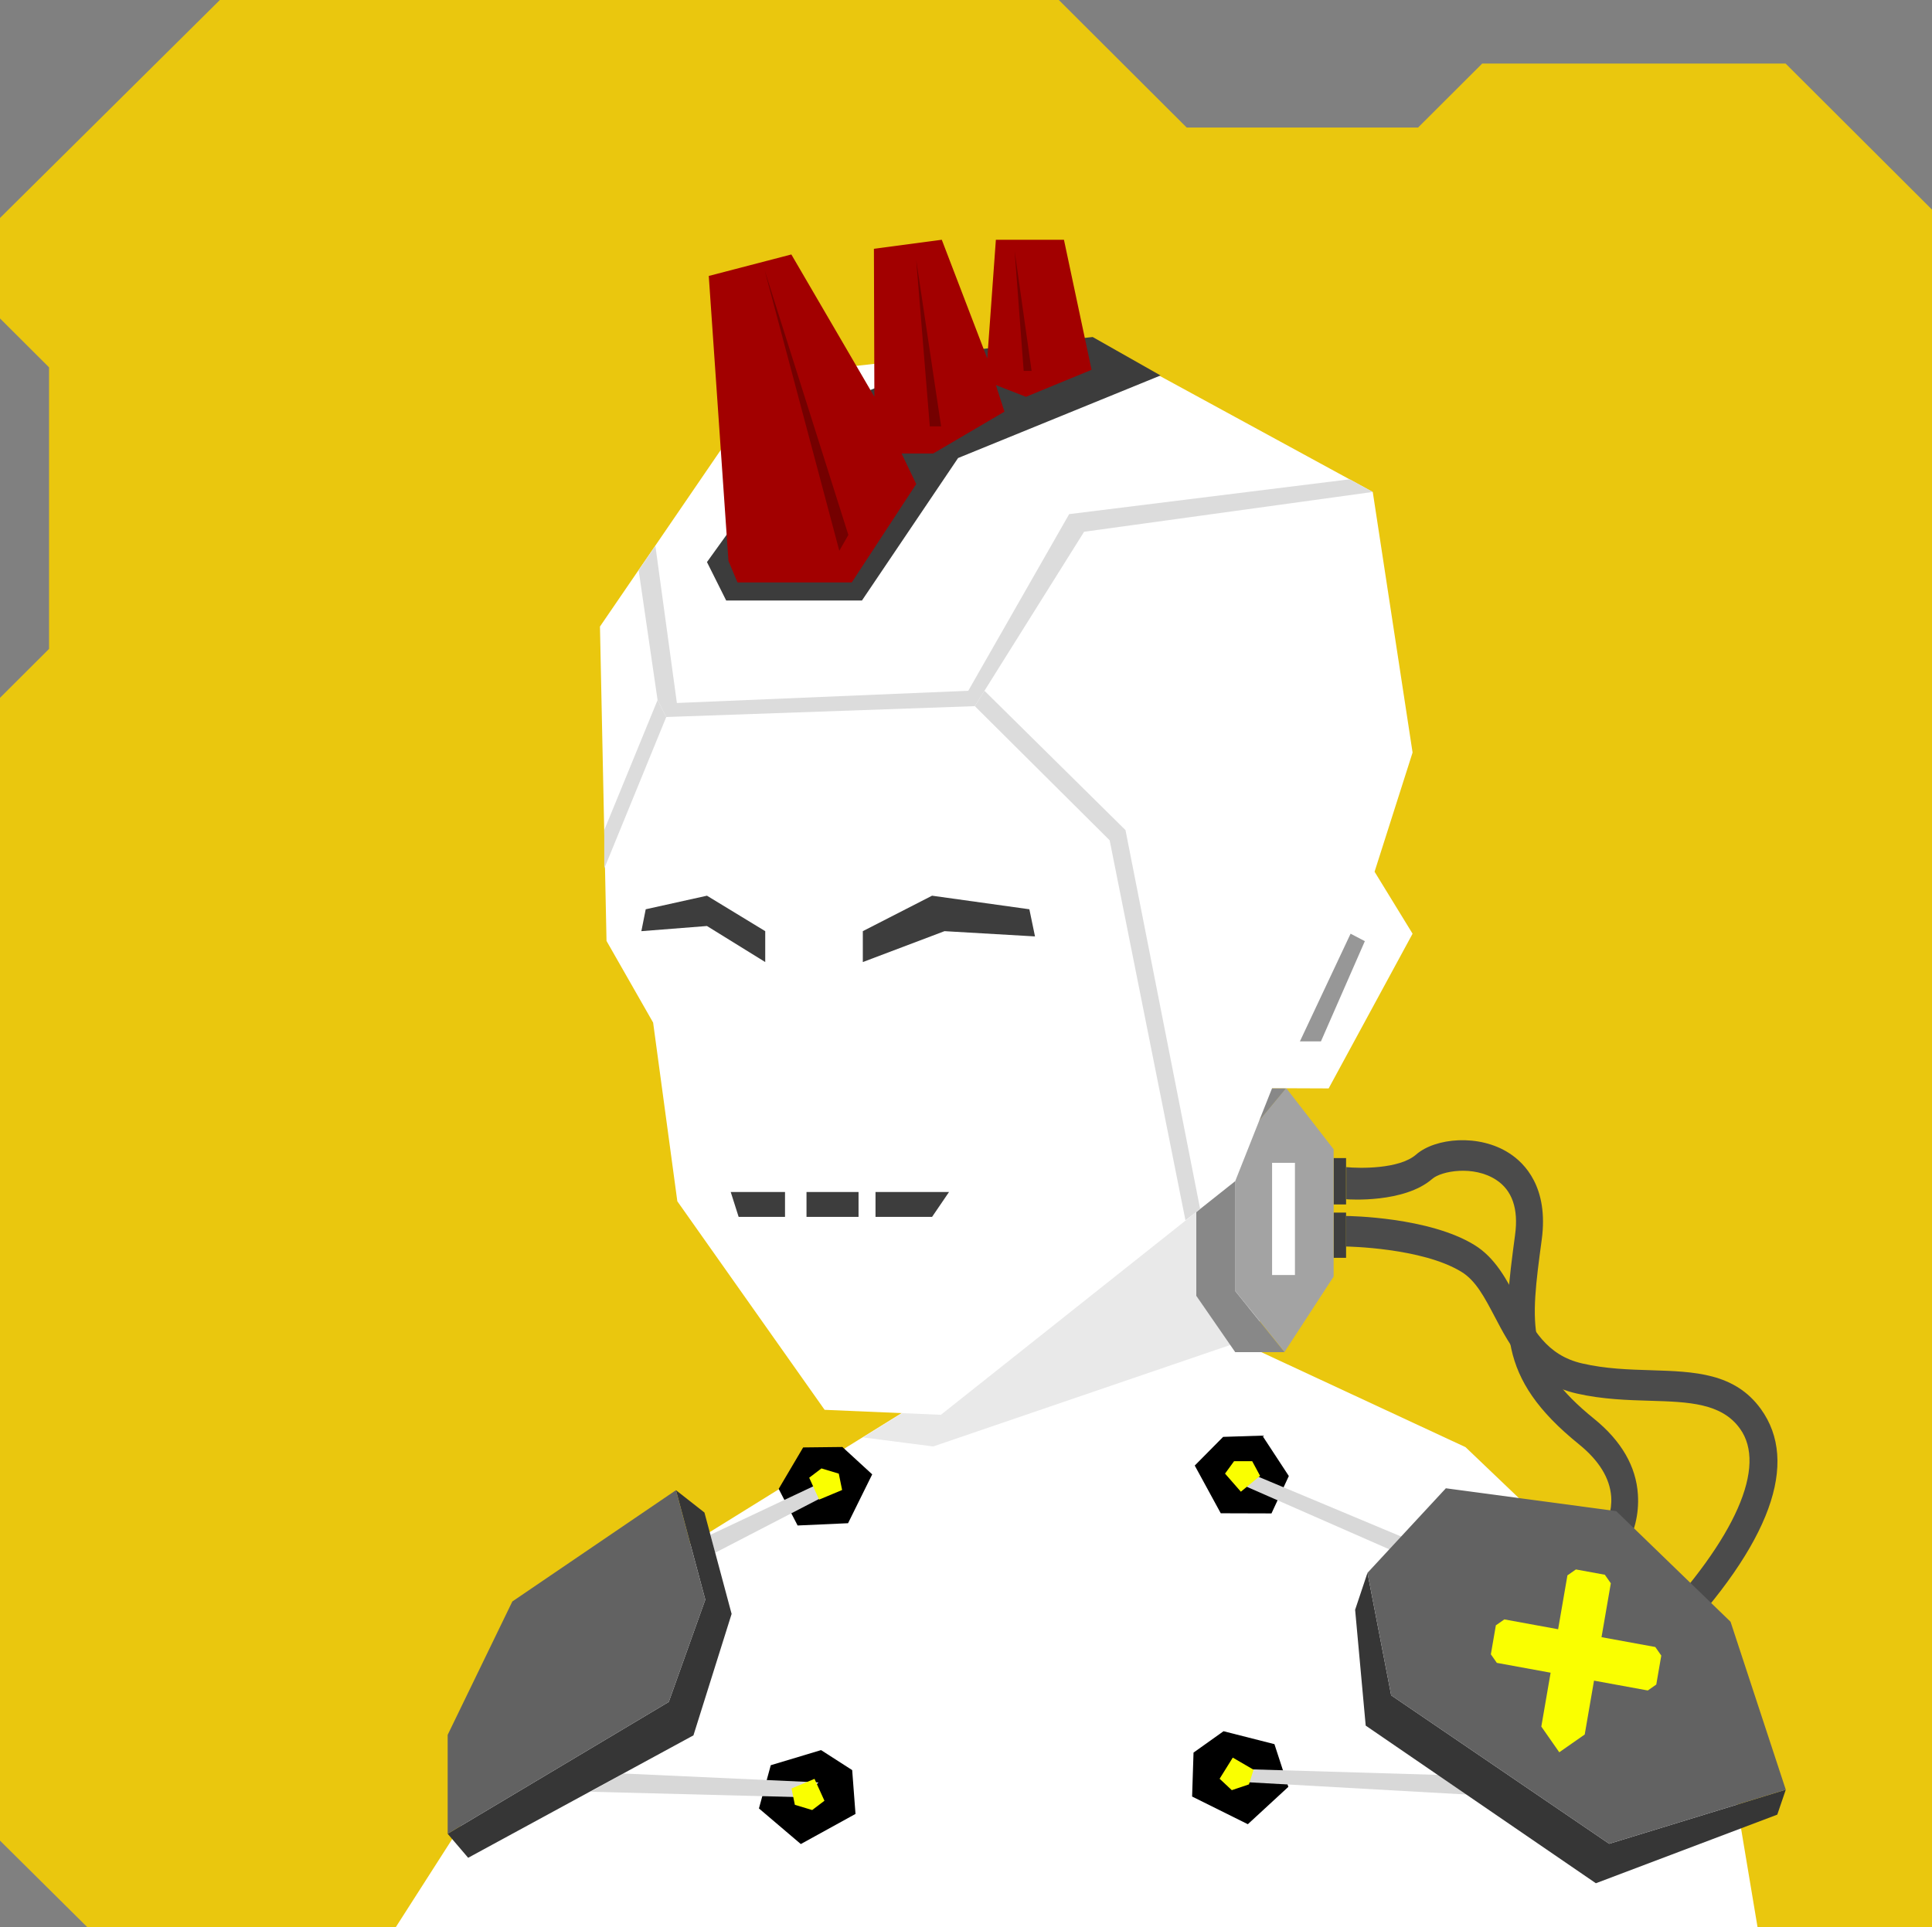 <svg xmlns="http://www.w3.org/2000/svg" width="854" height="852" viewBox="0 0 854 852" fill="none"><rect x="0" y="0" width="854" height="852" fill="#808080" stroke="none"/>    <g id="svgBg"><path d="M97.19 0L0 96.366V140.78L21.683 162.412V286.884L0 308.517V813.759L38.567 852H854V92.669L789.283 28.104H655.177L626.823 56.393H524.558L468.032 0H97.19Z" fill="#EAC70E" /></g><g id="svgBody"><g clip-path="url(#clip0_216_2949)"><path d="M595 512H589.5V532.5H595V512Z" fill="#3E3E3E" /><path d="M595 536.1H589.5V556.1H595V536.1Z" fill="#3E3E3E" /><path d="M778.4 623C766.8 606.9 748.9 606.4 729.9 605.8C720 605.5 709.8 605.2 699.4 602.8C683.6 599.2 677.5 587.5 670.9 575.1C666 565.7 660.9 556 651.7 550.4C631.7 538.1 596.5 537.6 595 537.6V551.1C595.3 551.1 628.6 551.6 646 562.3C652.4 566.2 656.2 573.6 660.7 582.1C667.5 595.1 676 611.4 697 616.1C708.4 618.7 719.6 619 729.5 619.3C746.4 619.8 761 620.3 769.1 631.6C781.1 648.2 767.4 679.9 730.6 718.8L739.7 727.6C783 682.1 795.3 646.5 778.4 623Z" fill="#4B4B4B" /><path d="M724 660.7C723.2 648.3 716.7 637.1 704.8 627.4C674.2 602.7 676.3 586.7 681.5 548C684.6 524.9 673.9 514.2 667.2 509.9C653.9 501.2 634.4 503 625.9 510.5C618.5 516.9 601 516.6 595.1 516V530.2C596.1 530.3 620.7 532 633.1 521.2C637.1 517.7 651.3 515.1 661.3 521.6C668.4 526.2 671.3 534.4 669.7 546C664.3 586.6 661.3 608.9 697.9 638.5C706.8 645.7 711.6 653.5 712.2 661.7C713 674.1 704.1 684.4 699 688.7L708.1 697.4C714.3 691.7 725.2 679.2 724 660.7Z" fill="#4B4B4B" /><path d="M447.5 482L442 597.8L269 705.1L174.9 852.1H776.9L759.2 746.2L647.8 639.8L557.5 597.8L551.5 475L522.5 462.5H471.5L447.5 482Z" fill="white" /><path d="M442 597.8L447.5 482L471.5 462.5H522.5L551.5 475V515.5V592L412.5 639.5L381.5 635.5L442 597.8Z" fill="#E9E9E9" /><path d="M546 508.1L568.5 481L589.5 508.1V564.4L567.8 597.7L546 570.7V508.1Z" fill="#A3A3A3" /><path d="M549.9 481.1H568.5L546 508.2V570.8L567.8 597.8H546L528.8 572.9V507.6L549.9 481.1Z" fill="#888888" /><path d="M572.4 514.1H562.3V563.7H572.4V514.1Z" fill="white" /></g><defs><clipPath id="clip0_216_2949"><rect width="854" height="852" fill="white" /></clipPath></defs><path d="M344.195 658.256L352.571 674.439L374.87 673.431L385.542 651.832L372.36 639.732L355.02 639.928L344.195 658.256Z" fill="black" /><path d="M316.145 686.48L363.782 661.806L362.827 655.539L314.023 678.559L316.145 686.48Z" fill="#D8D8D8" /><path d="M340.705 780.424L335.473 799.53L353.98 815.276L378.158 801.962L376.69 782.582L362.932 773.742L340.705 780.424Z" fill="black" /><path d="M261.025 792.153L355.79 794.602L361.792 788.024L275.637 784.095L261.025 792.153Z" fill="#D8D8D8" /><path d="M569.698 652.568L562.03 669.099L539.61 669.034L528.112 647.938L540.661 635.258L557.994 634.704L569.698 652.568Z" fill="black" /><path d="M616.926 686.213L550.284 656.962L550.869 650.638L622.284 680.54L616.926 686.213Z" fill="#D8D8D8" /><path d="M563.336 771.11L569.486 789.994L551.579 806.503L526.946 794.269L527.575 774.843L540.84 765.395L563.336 771.11Z" fill="black" /><path d="M667.549 794.47L544.723 787.565L544.723 782L655.759 785.295L667.549 794.47Z" fill="#D8D8D8" /><path d="M604.462 695.382L599.005 711.702L603.678 762.91L705.424 832.605L785.608 802.272L789.367 791.244L711.306 815.158L614.938 749.522L604.462 695.382Z" fill="#363636" /><path d="M197.882 810.734L206.94 821.351L306.522 767.224L323.394 713.525L311.382 668.707L298.795 658.829L311.766 707.221L295.623 752.442L197.882 810.734Z" fill="#363636" /><path d="M604.462 695.382L639.114 657.985L714.414 668.086L764.954 716.998L789.367 791.244L711.306 815.158L614.937 749.522L604.462 695.382Z" fill="#626262" /><path d="M661.645 735.174L659.001 731.387L661.212 718.575L664.962 715.957L688.734 720.305L692.845 696.49L696.595 693.872L709.384 696.211L712.029 699.999L707.918 723.813L731.69 728.161L734.335 731.949L732.123 744.761L728.373 747.379L704.601 743.031L700.491 766.845L696.74 769.464L689.24 774.7L681.307 763.337L685.417 739.522L661.645 735.174Z" fill="#FAFF00" /><path d="M298.796 658.829L311.767 707.221L295.624 752.442L197.883 810.734L197.883 767L226.468 708.032L298.796 658.829Z" fill="#626262" /><path d="M541.5 651.5L545.5 646H553.5L557 652.5L548.5 659.5L541.5 651.5Z" fill="#FAFF00" /><path d="M357.69 653.317L363.106 649.205L370.766 651.513L372.242 658.746L362.084 662.997L357.69 653.317Z" fill="#FAFF00" /><path d="M364.427 796.131L359.011 800.244L351.351 797.936L349.875 790.702L360.033 786.452L364.427 796.131Z" fill="#FAFF00" /><path d="M554.111 782.411L552.075 788.899L544.493 791.452L539.102 786.408L544.925 777.062L554.111 782.411Z" fill="#FAFF00" /></g><g id="svgHead"><path d="M562.3 481.1L587.3 481.2L624.4 412.8L607.6 385.4L624.4 332.7L606.8 217.5L483.1 150.1L341.2 165.9L265.2 277L268.1 416L288.7 452.1L299.4 531.1L364.5 623.3L415.9 625.5L546 522.2L562.3 481.1Z" fill="white" /><path d="M596.6 211.9L472.6 227.3L428 305.4L299.2 310.8L289.7 241.3L282.3 252.1L290.664 309.5L294.5 317L430.9 312.2L435.16 305.4L479.2 235.1L606.8 217.5L596.6 211.9Z" fill="#DCDCDC" /><path d="M430.9 312.2L490.5 371.5L524 539.5L530.5 534.5L497.5 367L435.16 305.4L430.9 312.2Z" fill="#DCDCDC" /><path d="M267.097 384L294.5 317L290.664 309.5L267.097 367L267.097 384Z" fill="#DCDCDC" /><path d="M597 412.8L574.6 460.4H583.9L603.3 416.1L597 412.8Z" fill="#979797" /><path d="M326.5 538L323 527H347V538H326.5Z" fill="#3D3D3D" /><path d="M356.5 538V527H379.5V538H356.5Z" fill="#3D3D3D" /><path d="M387 538V527H419.5L412 538H387Z" fill="#3D3D3D" /><path d="M338.254 425.338V411.677L312.5 396L285.429 402L283.5 411.677L312.5 409.4L338.254 425.338Z" fill="#3D3D3D" /><path d="M381.392 425.338V411.677L412 396L455.009 402L457.5 414L417.5 411.677L381.392 425.338Z" fill="#3D3D3D" /><path d="M381 265.5H321L312.5 248.5L360 182.5L427.5 155L483 149L513 166L423.5 202.5L381 265.5Z" fill="#3C3C3C" /><path d="M326 257.5L322 248L313.296 122L349.796 112.5L386.5 175.432L386.296 110L416.296 106L436.407 158.5L440.204 106H470.296L482.5 163.5L453.5 175.432L440.204 170.25L444 182L412.5 200.5H398.524L405 214L376.5 257.5H326Z" fill="#A20000" /><path d="M371 243.5L338 119.5L375 236.5L371 243.5Z" fill="#740000" /><path d="M411 188.5L405 115L416 188.5H411Z" fill="#740000" /><path d="M452.5 164L448.5 111L456 164H452.5Z" fill="#740000" /></g></svg>